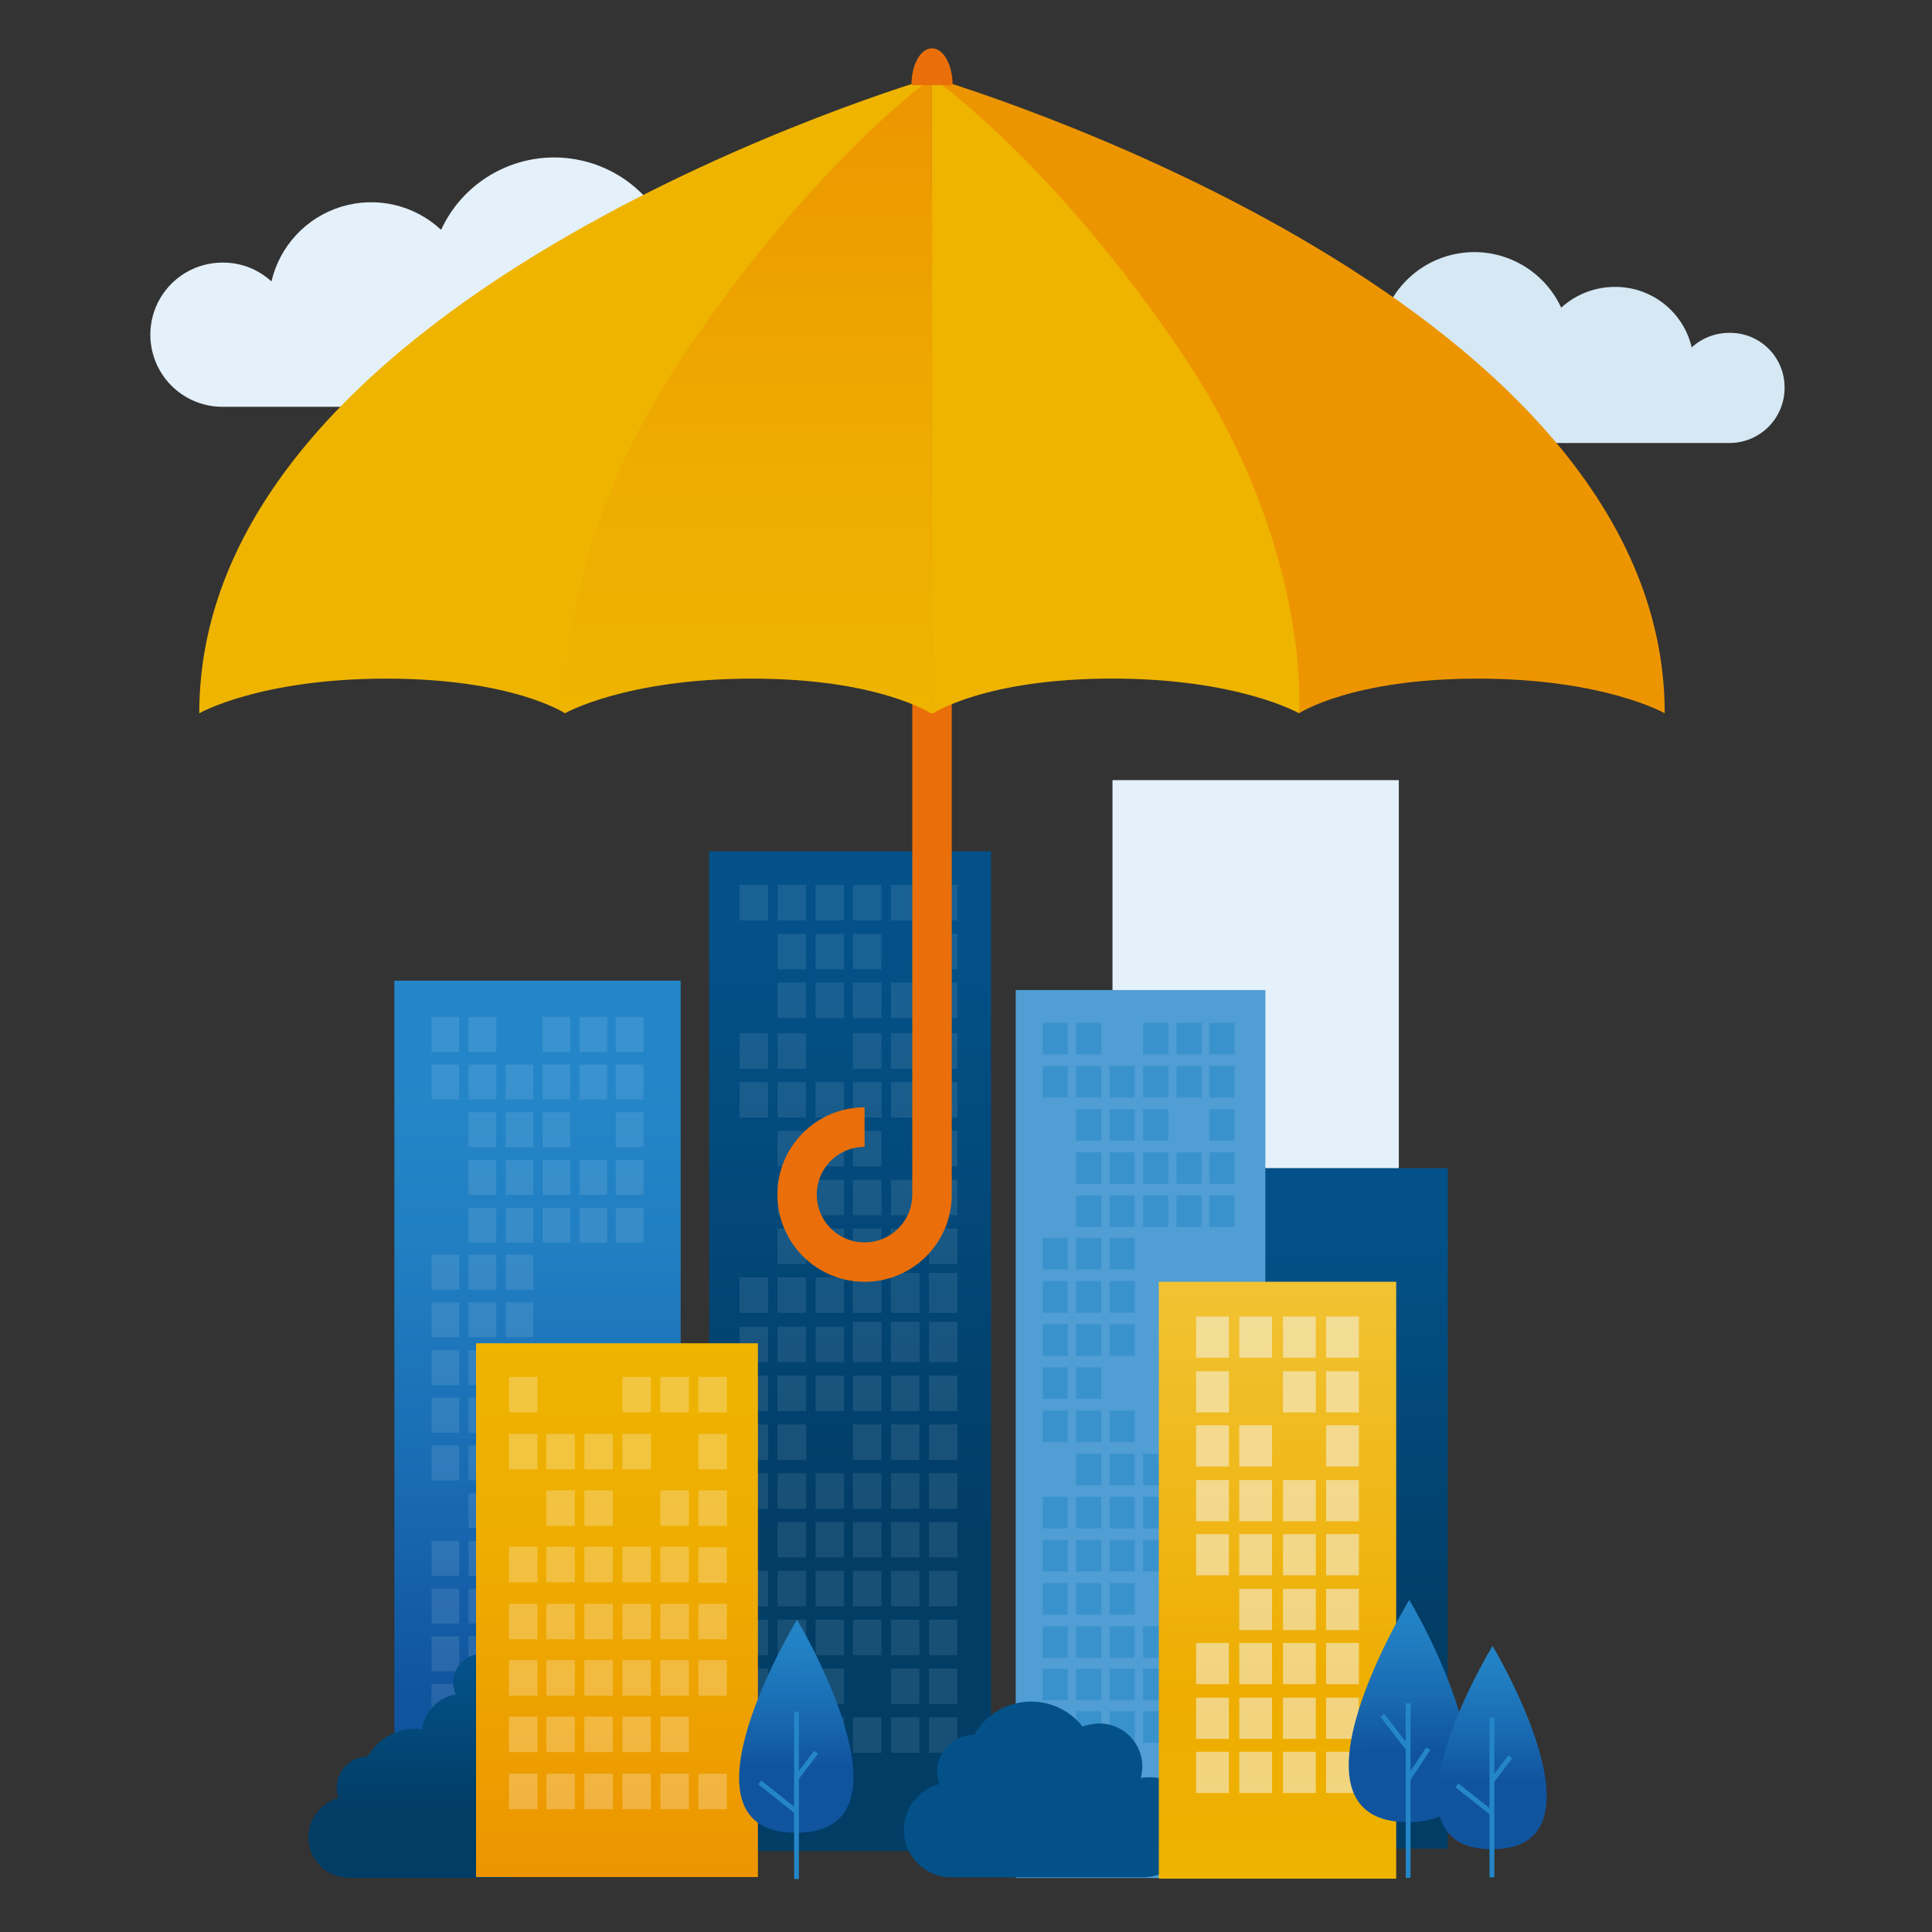 <?xml version="1.0" encoding="UTF-8"?>
<svg width="400px" height="400px" viewBox="0 0 400 400" version="1.1" xmlns="http://www.w3.org/2000/svg" xmlns:xlink="http://www.w3.org/1999/xlink">
    <rect x="0" y="0" width="400" height="400" fill="#333333" stroke="none"/>
    <!-- Generator: Sketch 53.2 (72643) - https://sketchapp.com -->
    <title>protect</title>
    <desc>Created with Sketch.</desc>
    <defs>
        <linearGradient x1="49.991%" y1="100%" x2="49.991%" y2="0%" id="linearGradient-1">
            <stop stop-color="#10549E" offset="17%"></stop>
            <stop stop-color="#196BB2" offset="42%"></stop>
            <stop stop-color="#217FC2" offset="70%"></stop>
            <stop stop-color="#2486C8" offset="89%"></stop>
        </linearGradient>
        <linearGradient x1="49.963%" y1="99.82%" x2="49.963%" y2="-0.137%" id="linearGradient-2">
            <stop stop-color="#023D66" offset="32%"></stop>
            <stop stop-color="#035188" offset="91%"></stop>
        </linearGradient>
        <linearGradient x1="49.991%" y1="100.005%" x2="49.991%" y2="0%" id="linearGradient-3">
            <stop stop-color="#023D66" offset="32%"></stop>
            <stop stop-color="#035188" offset="91%"></stop>
        </linearGradient>
        <linearGradient x1="50.009%" y1="100%" x2="50.009%" y2="0%" id="linearGradient-4">
            <stop stop-color="#ED9500" offset="0%"></stop>
            <stop stop-color="#ED9900" offset="10%"></stop>
            <stop stop-color="#EEAD00" offset="63%"></stop>
            <stop stop-color="#EEB400" offset="100%"></stop>
        </linearGradient>
        <linearGradient x1="49.991%" y1="100%" x2="49.991%" y2="0%" id="linearGradient-5">
            <stop stop-color="#023D66" offset="32%"></stop>
            <stop stop-color="#035188" offset="91%"></stop>
        </linearGradient>
        <linearGradient x1="49.978%" y1="-3763.788%" x2="49.978%" y2="-3663.33%" id="linearGradient-6">
            <stop stop-color="#023D66" offset="32%"></stop>
            <stop stop-color="#035188" offset="91%"></stop>
        </linearGradient>
        <linearGradient x1="50.021%" y1="99.992%" x2="50.021%" y2="0%" id="linearGradient-7">
            <stop stop-color="#EEB400" offset="0%"></stop>
            <stop stop-color="#EEB100" offset="7%"></stop>
            <stop stop-color="#EEAD00" offset="31%"></stop>
            <stop stop-color="#F1C333" offset="100%"></stop>
        </linearGradient>
        <linearGradient x1="61.738%" y1="85.053%" x2="61.513%" y2="-14.833%" id="linearGradient-8">
            <stop stop-color="#10549E" offset="17%"></stop>
            <stop stop-color="#196BB2" offset="42%"></stop>
            <stop stop-color="#217FC2" offset="70%"></stop>
            <stop stop-color="#2486C8" offset="89%"></stop>
        </linearGradient>
        <linearGradient x1="62.998%" y1="83.461%" x2="62.766%" y2="-16.539%" id="linearGradient-9">
            <stop stop-color="#10549E" offset="17%"></stop>
            <stop stop-color="#196BB2" offset="42%"></stop>
            <stop stop-color="#217FC2" offset="70%"></stop>
            <stop stop-color="#2486C8" offset="89%"></stop>
        </linearGradient>
        <linearGradient x1="61.651%" y1="85.589%" x2="61.43%" y2="-14.411%" id="linearGradient-10">
            <stop stop-color="#10549E" offset="17%"></stop>
            <stop stop-color="#196BB2" offset="42%"></stop>
            <stop stop-color="#217FC2" offset="70%"></stop>
            <stop stop-color="#2486C8" offset="89%"></stop>
        </linearGradient>
        <linearGradient x1="50.011%" y1="100%" x2="50.011%" y2="0.008%" id="linearGradient-11">
            <stop stop-color="#EEB400" offset="0%"></stop>
            <stop stop-color="#EEAD00" offset="37%"></stop>
            <stop stop-color="#ED9900" offset="90%"></stop>
            <stop stop-color="#ED9500" offset="100%"></stop>
        </linearGradient>
        <linearGradient x1="50%" y1="-602.015%" x2="50%" y2="-502.023%" id="linearGradient-12">
            <stop stop-color="#EEB400" offset="0%"></stop>
            <stop stop-color="#EEAD00" offset="37%"></stop>
            <stop stop-color="#ED9900" offset="90%"></stop>
            <stop stop-color="#ED9500" offset="100%"></stop>
        </linearGradient>
    </defs>
    <g id="protect" stroke="none" stroke-width="1" fill="none" fill-rule="evenodd">
        <g id="ProtectV2" transform="translate(31, 10)">
            <path d="M15.125,44.368 C18.856,44.345 22.458,45.74 25.201,48.273 C26.921,40.896 32.44,34.996 39.681,32.792 C46.922,30.588 54.788,32.414 60.321,37.582 C65.218,26.986 76.612,20.997 88.108,22.977 C99.605,24.957 108.343,34.413 109.419,46.038 C114.909,43.155 121.608,43.966 126.253,48.076 C130.898,52.186 132.523,58.741 130.337,64.547 C128.151,70.354 122.607,74.205 116.407,74.225 L14.958,74.225 C9.629,74.195 4.72,71.322 2.082,66.689 C-0.557,62.055 -0.525,56.364 2.165,51.76 C4.856,47.156 9.796,44.338 15.125,44.368 Z" id="Path" fill="#E5F1FA" fill-rule="nonzero"></path>
            <rect id="Rectangle" fill="url(#linearGradient-1)" fill-rule="nonzero" x="50.652" y="193.038" width="59.278" height="178.777"></rect>
            <g id="Group" opacity="0.2" transform="translate(57.369, 200.44)" fill="#FFFFFF" fill-rule="nonzero">
                <rect id="Rectangle" opacity="0.5" x="0.97" y="0.104" width="5.747" height="7.224"></rect>
                <rect id="Rectangle" opacity="0.5" x="8.626" y="0.104" width="5.747" height="7.224"></rect>
                <rect id="Rectangle" opacity="0.5" x="23.949" y="0.104" width="5.747" height="7.224"></rect>
                <rect id="Rectangle" opacity="0.5" x="31.605" y="0.104" width="5.747" height="7.224"></rect>
                <rect id="Rectangle" opacity="0.5" x="39.115" y="0.104" width="5.747" height="7.224"></rect>
                <rect id="Rectangle" opacity="0.5" x="0.97" y="9.98" width="5.747" height="7.224"></rect>
                <rect id="Rectangle" opacity="0.5" x="8.626" y="9.98" width="5.747" height="7.224"></rect>
                <rect id="Rectangle" opacity="0.5" x="16.293" y="9.98" width="5.747" height="7.224"></rect>
                <rect id="Rectangle" opacity="0.5" x="23.949" y="9.98" width="5.747" height="7.224"></rect>
                <rect id="Rectangle" opacity="0.5" x="31.605" y="9.98" width="5.747" height="7.224"></rect>
                <rect id="Rectangle" opacity="0.5" x="39.115" y="9.98" width="5.747" height="7.224"></rect>
                <rect id="Rectangle" opacity="0.5" x="8.626" y="19.856" width="5.747" height="7.224"></rect>
                <rect id="Rectangle" opacity="0.5" x="16.293" y="19.856" width="5.747" height="7.224"></rect>
                <rect id="Rectangle" opacity="0.5" x="23.949" y="19.856" width="5.747" height="7.224"></rect>
                <rect id="Rectangle" opacity="0.5" x="39.115" y="19.856" width="5.747" height="7.224"></rect>
                <rect id="Rectangle" opacity="0.5" x="8.626" y="29.732" width="5.747" height="7.224"></rect>
                <rect id="Rectangle" opacity="0.5" x="16.293" y="29.732" width="5.747" height="7.224"></rect>
                <rect id="Rectangle" opacity="0.5" x="23.949" y="29.732" width="5.747" height="7.224"></rect>
                <rect id="Rectangle" opacity="0.5" x="31.605" y="29.732" width="5.747" height="7.224"></rect>
                <rect id="Rectangle" opacity="0.5" x="39.115" y="29.732" width="5.747" height="7.224"></rect>
                <rect id="Rectangle" opacity="0.5" x="8.626" y="39.608" width="5.747" height="7.224"></rect>
                <rect id="Rectangle" opacity="0.5" x="16.293" y="39.608" width="5.747" height="7.224"></rect>
                <rect id="Rectangle" opacity="0.5" x="23.949" y="39.608" width="5.747" height="7.224"></rect>
                <rect id="Rectangle" opacity="0.5" x="31.605" y="39.608" width="5.747" height="7.224"></rect>
                <rect id="Rectangle" opacity="0.5" x="39.115" y="39.608" width="5.747" height="7.224"></rect>
                <rect id="Rectangle" opacity="0.5" x="0.97" y="49.337" width="5.747" height="7.224"></rect>
                <rect id="Rectangle" opacity="0.5" x="8.626" y="49.337" width="5.747" height="7.224"></rect>
                <rect id="Rectangle" opacity="0.5" x="16.293" y="49.337" width="5.747" height="7.224"></rect>
                <rect id="Rectangle" opacity="0.5" x="0.97" y="59.213" width="5.747" height="7.224"></rect>
                <rect id="Rectangle" opacity="0.5" x="8.626" y="59.213" width="5.747" height="7.224"></rect>
                <rect id="Rectangle" opacity="0.5" x="16.293" y="59.213" width="5.747" height="7.224"></rect>
                <rect id="Rectangle" opacity="0.5" x="0.97" y="69.089" width="5.747" height="7.224"></rect>
                <rect id="Rectangle" opacity="0.5" x="8.626" y="69.089" width="5.747" height="7.224"></rect>
                <rect id="Rectangle" opacity="0.5" x="16.293" y="69.089" width="5.747" height="7.224"></rect>
                <rect id="Rectangle" opacity="0.5" x="0.97" y="78.965" width="5.747" height="7.224"></rect>
                <rect id="Rectangle" opacity="0.5" x="8.626" y="78.965" width="5.747" height="7.224"></rect>
                <rect id="Rectangle" opacity="0.5" x="0.97" y="88.841" width="5.747" height="7.224"></rect>
                <rect id="Rectangle" opacity="0.5" x="8.626" y="88.841" width="5.747" height="7.224"></rect>
                <rect id="Rectangle" opacity="0.5" x="16.293" y="88.841" width="5.747" height="7.224"></rect>
                <rect id="Rectangle" opacity="0.5" x="8.626" y="98.716" width="5.747" height="7.224"></rect>
                <rect id="Rectangle" opacity="0.5" x="16.293" y="98.716" width="5.747" height="7.224"></rect>
                <rect id="Rectangle" opacity="0.5" x="23.949" y="98.716" width="5.747" height="7.224"></rect>
                <rect id="Rectangle" opacity="0.5" x="31.605" y="98.716" width="5.747" height="7.224"></rect>
                <rect id="Rectangle" opacity="0.5" x="39.115" y="98.716" width="5.747" height="7.224"></rect>
                <rect id="Rectangle" opacity="0.5" x="0.97" y="108.592" width="5.747" height="7.224"></rect>
                <rect id="Rectangle" opacity="0.5" x="8.626" y="108.592" width="5.747" height="7.224"></rect>
                <rect id="Rectangle" opacity="0.5" x="16.293" y="108.592" width="5.747" height="7.224"></rect>
                <rect id="Rectangle" opacity="0.5" x="23.949" y="108.592" width="5.747" height="7.224"></rect>
                <rect id="Rectangle" opacity="0.5" x="31.605" y="108.592" width="5.747" height="7.224"></rect>
                <rect id="Rectangle" opacity="0.5" x="39.115" y="108.592" width="5.747" height="7.224"></rect>
                <rect id="Rectangle" opacity="0.5" x="0.97" y="118.468" width="5.747" height="7.224"></rect>
                <rect id="Rectangle" opacity="0.5" x="8.626" y="118.468" width="5.747" height="7.224"></rect>
                <rect id="Rectangle" opacity="0.5" x="16.293" y="118.468" width="5.747" height="7.224"></rect>
                <rect id="Rectangle" opacity="0.5" x="23.949" y="118.468" width="5.747" height="7.224"></rect>
                <rect id="Rectangle" opacity="0.5" x="31.605" y="118.468" width="5.747" height="7.224"></rect>
                <rect id="Rectangle" opacity="0.5" x="39.115" y="118.468" width="5.747" height="7.224"></rect>
                <rect id="Rectangle" opacity="0.5" x="0.97" y="128.344" width="5.747" height="7.224"></rect>
                <rect id="Rectangle" opacity="0.5" x="8.626" y="128.344" width="5.747" height="7.224"></rect>
                <rect id="Rectangle" opacity="0.5" x="16.293" y="128.344" width="5.747" height="7.224"></rect>
                <rect id="Rectangle" opacity="0.5" x="31.605" y="128.344" width="5.747" height="7.224"></rect>
                <rect id="Rectangle" opacity="0.5" x="39.115" y="128.344" width="5.747" height="7.224"></rect>
                <rect id="Rectangle" opacity="0.5" x="0.97" y="138.22" width="5.747" height="7.224"></rect>
                <rect id="Rectangle" opacity="0.5" x="8.626" y="138.22" width="5.747" height="7.224"></rect>
                <rect id="Rectangle" opacity="0.5" x="16.293" y="138.22" width="5.747" height="7.224"></rect>
                <rect id="Rectangle" opacity="0.5" x="23.949" y="138.22" width="5.747" height="7.224"></rect>
                <rect id="Rectangle" opacity="0.5" x="31.605" y="138.22" width="5.747" height="7.224"></rect>
                <rect id="Rectangle" opacity="0.5" x="39.115" y="138.22" width="5.747" height="7.224"></rect>
                <rect id="Rectangle" opacity="0.5" x="0.97" y="147.939" width="5.747" height="7.224"></rect>
                <rect id="Rectangle" opacity="0.5" x="8.626" y="147.939" width="5.747" height="7.224"></rect>
                <rect id="Rectangle" opacity="0.5" x="16.293" y="147.939" width="5.747" height="7.224"></rect>
                <rect id="Rectangle" opacity="0.5" x="23.949" y="147.939" width="5.747" height="7.224"></rect>
                <rect id="Rectangle" opacity="0.5" x="31.605" y="147.939" width="5.747" height="7.224"></rect>
                <rect id="Rectangle" opacity="0.5" x="39.115" y="147.939" width="5.747" height="7.224"></rect>
                <rect id="Rectangle" opacity="0.5" x="0.97" y="157.669" width="5.747" height="7.224"></rect>
                <rect id="Rectangle" opacity="0.5" x="8.626" y="157.669" width="5.747" height="7.224"></rect>
                <rect id="Rectangle" opacity="0.5" x="16.293" y="157.669" width="5.747" height="7.224"></rect>
                <rect id="Rectangle" opacity="0.5" x="23.949" y="157.669" width="5.747" height="7.224"></rect>
                <rect id="Rectangle" opacity="0.5" x="31.605" y="157.669" width="5.747" height="7.224"></rect>
                <rect id="Rectangle" opacity="0.5" x="39.115" y="157.669" width="5.747" height="7.224"></rect>
                <rect id="Rectangle" opacity="0.5" x="0.97" y="167.545" width="5.747" height="7.224"></rect>
                <rect id="Rectangle" opacity="0.5" x="8.626" y="167.545" width="5.747" height="7.224"></rect>
                <rect id="Rectangle" opacity="0.5" x="16.293" y="167.545" width="5.747" height="7.224"></rect>
                <rect id="Rectangle" opacity="0.5" x="31.605" y="167.545" width="5.747" height="7.224"></rect>
                <rect id="Rectangle" opacity="0.5" x="39.115" y="167.545" width="5.747" height="7.224"></rect>
            </g>
            <path d="M70.053,355.519 C71.763,354.096 72.834,352.05 73.03,349.833 C73.226,347.616 72.53,345.413 71.096,343.712 C73.78,342.525 75.18,339.539 74.376,336.715 C73.572,333.89 70.812,332.09 67.905,332.495 C64.999,332.901 62.836,335.388 62.835,338.325 C62.869,339.18 63.045,340.023 63.356,340.82 C59.694,341.415 56.863,344.358 56.41,348.045 C55.878,348.045 55.492,347.909 54.96,347.909 C50.889,347.938 47.143,350.138 45.134,353.682 L45.134,353.682 C43.422,353.687 41.783,354.374 40.578,355.59 C39.373,356.806 38.7,358.452 38.709,360.165 C38.704,360.88 38.838,361.589 39.105,362.253 C35.44,363.263 32.887,366.581 32.846,370.385 C32.863,374.967 36.53,378.698 41.108,378.789 L74.382,378.789 C77.793,378.758 73.86,362.869 70.053,355.519 Z" id="Path" fill="url(#linearGradient-2)" fill-rule="nonzero"></path>
            <rect id="Rectangle" fill="url(#linearGradient-3)" fill-rule="nonzero" x="115.823" y="166.26" width="58.36" height="206.975"></rect>
            <g id="Group" opacity="0.1" transform="translate(122.04, 172.253)" fill="#E5F1FA" fill-rule="nonzero">
                <rect id="Rectangle" x="0.073" y="31.674" width="5.904" height="7.349"></rect>
                <rect id="Rectangle" x="7.948" y="31.674" width="5.904" height="7.349"></rect>
                <rect id="Rectangle" x="23.553" y="31.674" width="5.904" height="7.349"></rect>
                <rect id="Rectangle" x="31.417" y="31.674" width="5.904" height="7.349"></rect>
                <rect id="Rectangle" x="39.282" y="31.674" width="5.904" height="7.349"></rect>
                <rect id="Rectangle" x="0.073" y="41.779" width="5.904" height="7.349"></rect>
                <rect id="Rectangle" x="7.948" y="41.779" width="5.904" height="7.349"></rect>
                <rect id="Rectangle" x="15.813" y="41.779" width="5.904" height="7.349"></rect>
                <rect id="Rectangle" x="23.553" y="41.779" width="5.904" height="7.349"></rect>
                <rect id="Rectangle" x="31.417" y="41.779" width="5.904" height="7.349"></rect>
                <rect id="Rectangle" x="39.282" y="41.779" width="5.904" height="7.349"></rect>
                <rect id="Rectangle" x="7.948" y="51.885" width="5.904" height="7.349"></rect>
                <rect id="Rectangle" x="15.813" y="51.885" width="5.904" height="7.349"></rect>
                <rect id="Rectangle" x="23.553" y="51.885" width="5.904" height="7.349"></rect>
                <rect id="Rectangle" x="39.282" y="51.885" width="5.904" height="7.349"></rect>
                <rect id="Rectangle" x="7.948" y="62.001" width="5.904" height="7.349"></rect>
                <rect id="Rectangle" x="15.813" y="62.001" width="5.904" height="7.349"></rect>
                <rect id="Rectangle" x="23.553" y="62.001" width="5.904" height="7.349"></rect>
                <rect id="Rectangle" x="31.417" y="62.001" width="5.904" height="7.349"></rect>
                <rect id="Rectangle" x="39.282" y="62.001" width="5.904" height="7.349"></rect>
                <rect id="Rectangle" x="0.073" y="0.96" width="5.904" height="7.349"></rect>
                <rect id="Rectangle" x="7.948" y="0.96" width="5.904" height="7.349"></rect>
                <rect id="Rectangle" x="15.813" y="0.96" width="5.904" height="7.349"></rect>
                <rect id="Rectangle" x="23.553" y="0.96" width="5.904" height="7.349"></rect>
                <rect id="Rectangle" x="31.417" y="0.96" width="5.904" height="7.349"></rect>
                <rect id="Rectangle" x="39.282" y="0.96" width="5.904" height="7.349"></rect>
                <rect id="Rectangle" x="7.948" y="11.076" width="5.904" height="7.349"></rect>
                <rect id="Rectangle" x="15.813" y="11.076" width="5.904" height="7.349"></rect>
                <rect id="Rectangle" x="23.553" y="11.076" width="5.904" height="7.349"></rect>
                <rect id="Rectangle" x="39.282" y="11.076" width="5.904" height="7.349"></rect>
                <rect id="Rectangle" x="7.948" y="21.182" width="5.904" height="7.349"></rect>
                <rect id="Rectangle" x="15.813" y="21.182" width="5.904" height="7.349"></rect>
                <rect id="Rectangle" x="23.553" y="21.182" width="5.904" height="7.349"></rect>
                <rect id="Rectangle" x="31.417" y="21.182" width="5.904" height="7.349"></rect>
                <rect id="Rectangle" x="39.282" y="21.182" width="5.904" height="7.349"></rect>
                <rect id="Rectangle" x="7.948" y="72.106" width="5.904" height="7.349"></rect>
                <rect id="Rectangle" x="15.813" y="72.106" width="5.904" height="7.349"></rect>
                <rect id="Rectangle" x="23.553" y="72.106" width="5.904" height="7.349"></rect>
                <rect id="Rectangle" x="31.417" y="72.106" width="5.904" height="7.349"></rect>
                <rect id="Rectangle" x="39.282" y="72.106" width="5.904" height="7.349"></rect>
                <rect id="Rectangle" x="23.553" y="81.293" width="5.904" height="7.349"></rect>
                <rect id="Rectangle" x="31.417" y="81.293" width="5.904" height="7.349"></rect>
                <rect id="Rectangle" x="39.282" y="81.293" width="5.904" height="7.349"></rect>
                <rect id="Rectangle" x="23.553" y="91.398" width="5.904" height="7.349"></rect>
                <rect id="Rectangle" x="31.417" y="91.398" width="5.904" height="7.349"></rect>
                <rect id="Rectangle" x="39.282" y="91.398" width="5.904" height="7.349"></rect>
                <rect id="Rectangle" x="23.553" y="82.212" width="5.904" height="7.349"></rect>
                <rect id="Rectangle" x="31.417" y="82.212" width="5.904" height="7.349"></rect>
                <rect id="Rectangle" x="39.282" y="82.212" width="5.904" height="7.349"></rect>
                <rect id="Rectangle" x="23.553" y="92.442" width="5.904" height="7.349"></rect>
                <rect id="Rectangle" x="31.417" y="92.442" width="5.904" height="7.349"></rect>
                <rect id="Rectangle" x="39.282" y="92.442" width="5.904" height="7.349"></rect>
                <rect id="Rectangle" x="23.553" y="102.548" width="5.904" height="7.349"></rect>
                <rect id="Rectangle" x="31.417" y="102.548" width="5.904" height="7.349"></rect>
                <rect id="Rectangle" x="39.282" y="102.548" width="5.904" height="7.349"></rect>
                <rect id="Rectangle" x="23.553" y="112.653" width="5.904" height="7.349"></rect>
                <rect id="Rectangle" x="31.417" y="112.653" width="5.904" height="7.349"></rect>
                <rect id="Rectangle" x="39.282" y="112.653" width="5.904" height="7.349"></rect>
                <rect id="Rectangle" x="23.553" y="122.769" width="5.904" height="7.349"></rect>
                <rect id="Rectangle" x="31.417" y="122.769" width="5.904" height="7.349"></rect>
                <rect id="Rectangle" x="39.282" y="122.769" width="5.904" height="7.349"></rect>
                <rect id="Rectangle" x="0.073" y="82.212" width="5.904" height="7.349"></rect>
                <rect id="Rectangle" x="7.948" y="82.212" width="5.904" height="7.349"></rect>
                <rect id="Rectangle" x="15.813" y="82.212" width="5.904" height="7.349"></rect>
                <rect id="Rectangle" x="0.073" y="92.442" width="5.904" height="7.349"></rect>
                <rect id="Rectangle" x="7.948" y="92.442" width="5.904" height="7.349"></rect>
                <rect id="Rectangle" x="15.813" y="92.442" width="5.904" height="7.349"></rect>
                <rect id="Rectangle" x="0.073" y="102.548" width="5.904" height="7.349"></rect>
                <rect id="Rectangle" x="7.948" y="102.548" width="5.904" height="7.349"></rect>
                <rect id="Rectangle" x="15.813" y="102.548" width="5.904" height="7.349"></rect>
                <rect id="Rectangle" x="0.073" y="112.653" width="5.904" height="7.349"></rect>
                <rect id="Rectangle" x="7.948" y="112.653" width="5.904" height="7.349"></rect>
                <rect id="Rectangle" x="0.073" y="122.769" width="5.904" height="7.349"></rect>
                <rect id="Rectangle" x="7.948" y="122.769" width="5.904" height="7.349"></rect>
                <rect id="Rectangle" x="15.813" y="122.769" width="5.904" height="7.349"></rect>
                <rect id="Rectangle" x="7.948" y="132.875" width="5.904" height="7.349"></rect>
                <rect id="Rectangle" x="15.813" y="132.875" width="5.904" height="7.349"></rect>
                <rect id="Rectangle" x="23.553" y="132.875" width="5.904" height="7.349"></rect>
                <rect id="Rectangle" x="31.417" y="132.875" width="5.904" height="7.349"></rect>
                <rect id="Rectangle" x="39.282" y="132.875" width="5.904" height="7.349"></rect>
                <rect id="Rectangle" x="0.073" y="142.98" width="5.904" height="7.349"></rect>
                <rect id="Rectangle" x="7.948" y="142.98" width="5.904" height="7.349"></rect>
                <rect id="Rectangle" x="15.813" y="142.98" width="5.904" height="7.349"></rect>
                <rect id="Rectangle" x="23.553" y="142.98" width="5.904" height="7.349"></rect>
                <rect id="Rectangle" x="31.417" y="142.98" width="5.904" height="7.349"></rect>
                <rect id="Rectangle" x="39.282" y="142.98" width="5.904" height="7.349"></rect>
                <rect id="Rectangle" x="0.073" y="153.086" width="5.904" height="7.349"></rect>
                <rect id="Rectangle" x="7.948" y="153.086" width="5.904" height="7.349"></rect>
                <rect id="Rectangle" x="15.813" y="153.086" width="5.904" height="7.349"></rect>
                <rect id="Rectangle" x="23.553" y="153.086" width="5.904" height="7.349"></rect>
                <rect id="Rectangle" x="31.417" y="153.086" width="5.904" height="7.349"></rect>
                <rect id="Rectangle" x="39.282" y="153.086" width="5.904" height="7.349"></rect>
                <rect id="Rectangle" x="0.073" y="163.191" width="5.904" height="7.349"></rect>
                <rect id="Rectangle" x="7.948" y="163.191" width="5.904" height="7.349"></rect>
                <rect id="Rectangle" x="15.813" y="163.191" width="5.904" height="7.349"></rect>
                <rect id="Rectangle" x="31.417" y="163.191" width="5.904" height="7.349"></rect>
                <rect id="Rectangle" x="39.282" y="163.191" width="5.904" height="7.349"></rect>
                <rect id="Rectangle" x="0.073" y="173.297" width="5.904" height="7.349"></rect>
                <rect id="Rectangle" x="7.948" y="173.297" width="5.904" height="7.349"></rect>
                <rect id="Rectangle" x="15.813" y="173.297" width="5.904" height="7.349"></rect>
                <rect id="Rectangle" x="23.553" y="173.297" width="5.904" height="7.349"></rect>
                <rect id="Rectangle" x="31.417" y="173.297" width="5.904" height="7.349"></rect>
                <rect id="Rectangle" x="39.282" y="173.297" width="5.904" height="7.349"></rect>
            </g>
            <rect id="Rectangle" fill="url(#linearGradient-4)" fill-rule="nonzero" x="67.56" y="268.109" width="58.36" height="110.513"></rect>
            <g id="Group" opacity="0.25" transform="translate(74.058, 274.56)" fill="#FFFFFF" fill-rule="nonzero">
                <rect id="Rectangle" x="39.533" y="35.808" width="5.904" height="7.349"></rect>
                <rect id="Rectangle" x="0.323" y="0.512" width="5.904" height="7.349"></rect>
                <rect id="Rectangle" x="23.803" y="0.512" width="5.904" height="7.349"></rect>
                <rect id="Rectangle" x="31.668" y="0.512" width="5.904" height="7.349"></rect>
                <rect id="Rectangle" x="39.533" y="0.512" width="5.904" height="7.349"></rect>
                <rect id="Rectangle" x="0.323" y="12.319" width="5.904" height="7.349"></rect>
                <rect id="Rectangle" x="8.063" y="12.319" width="5.904" height="7.349"></rect>
                <rect id="Rectangle" x="15.928" y="12.319" width="5.904" height="7.349"></rect>
                <rect id="Rectangle" x="23.803" y="12.319" width="5.904" height="7.349"></rect>
                <rect id="Rectangle" x="39.533" y="12.319" width="5.904" height="7.349"></rect>
                <rect id="Rectangle" x="8.063" y="24.001" width="5.904" height="7.349"></rect>
                <rect id="Rectangle" x="15.928" y="24.001" width="5.904" height="7.349"></rect>
                <rect id="Rectangle" x="31.668" y="24.001" width="5.904" height="7.349"></rect>
                <rect id="Rectangle" x="39.533" y="24.001" width="5.904" height="7.349"></rect>
                <rect id="Rectangle" x="0.323" y="35.682" width="5.904" height="7.349"></rect>
                <rect id="Rectangle" x="8.063" y="35.682" width="5.904" height="7.349"></rect>
                <rect id="Rectangle" x="15.928" y="35.682" width="5.904" height="7.349"></rect>
                <rect id="Rectangle" x="23.803" y="35.682" width="5.904" height="7.349"></rect>
                <rect id="Rectangle" x="31.668" y="35.682" width="5.904" height="7.349"></rect>
                <rect id="Rectangle" x="0.323" y="47.49" width="5.904" height="7.349"></rect>
                <rect id="Rectangle" x="8.063" y="47.49" width="5.904" height="7.349"></rect>
                <rect id="Rectangle" x="15.928" y="47.49" width="5.904" height="7.349"></rect>
                <rect id="Rectangle" x="23.803" y="47.49" width="5.904" height="7.349"></rect>
                <rect id="Rectangle" x="31.668" y="47.49" width="5.904" height="7.349"></rect>
                <rect id="Rectangle" x="39.533" y="47.49" width="5.904" height="7.349"></rect>
                <rect id="Rectangle" x="0.323" y="59.171" width="5.904" height="7.349"></rect>
                <rect id="Rectangle" x="8.063" y="59.171" width="5.904" height="7.349"></rect>
                <rect id="Rectangle" x="15.928" y="59.171" width="5.904" height="7.349"></rect>
                <rect id="Rectangle" x="23.803" y="59.171" width="5.904" height="7.349"></rect>
                <rect id="Rectangle" x="31.668" y="59.171" width="5.904" height="7.349"></rect>
                <rect id="Rectangle" x="39.533" y="59.171" width="5.904" height="7.349"></rect>
                <rect id="Rectangle" x="0.323" y="70.853" width="5.904" height="7.349"></rect>
                <rect id="Rectangle" x="8.063" y="70.853" width="5.904" height="7.349"></rect>
                <rect id="Rectangle" x="15.928" y="70.853" width="5.904" height="7.349"></rect>
                <rect id="Rectangle" x="23.803" y="70.853" width="5.904" height="7.349"></rect>
                <rect id="Rectangle" x="31.668" y="70.853" width="5.904" height="7.349"></rect>
                <rect id="Rectangle" x="0.323" y="82.671" width="5.904" height="7.349"></rect>
                <rect id="Rectangle" x="8.063" y="82.671" width="5.904" height="7.349"></rect>
                <rect id="Rectangle" x="15.928" y="82.671" width="5.904" height="7.349"></rect>
                <rect id="Rectangle" x="23.803" y="82.671" width="5.904" height="7.349"></rect>
                <rect id="Rectangle" x="31.668" y="82.671" width="5.904" height="7.349"></rect>
                <rect id="Rectangle" x="39.533" y="82.671" width="5.904" height="7.349"></rect>
            </g>
            <rect id="Rectangle" fill="#E5F1FA" fill-rule="nonzero" x="199.332" y="151.52" width="59.278" height="208.906"></rect>
            <rect id="Rectangle" fill="url(#linearGradient-5)" fill-rule="nonzero" x="212.256" y="231.842" width="56.483" height="140.913"></rect>
            <rect id="Rectangle" fill="#509ED3" fill-rule="nonzero" x="179.294" y="194.98" width="51.684" height="183.841"></rect>
            <rect id="Rectangle" fill="#2486C8" fill-rule="nonzero" opacity="0.5" x="184.885" y="201.776" width="5.195" height="6.535"></rect>
            <rect id="Rectangle" fill="#2486C8" fill-rule="nonzero" opacity="0.5" x="191.811" y="201.776" width="5.195" height="6.535"></rect>
            <rect id="Rectangle" fill="#2486C8" fill-rule="nonzero" opacity="0.5" x="205.663" y="201.776" width="5.195" height="6.535"></rect>
            <rect id="Rectangle" fill="#2486C8" fill-rule="nonzero" opacity="0.5" x="212.59" y="201.776" width="5.195" height="6.535"></rect>
            <rect id="Rectangle" fill="#2486C8" fill-rule="nonzero" opacity="0.5" x="219.39" y="201.776" width="5.195" height="6.535"></rect>
            <rect id="Rectangle" fill="#2486C8" fill-rule="nonzero" opacity="0.5" x="184.885" y="210.702" width="5.195" height="6.535"></rect>
            <rect id="Rectangle" fill="#2486C8" fill-rule="nonzero" opacity="0.5" x="191.811" y="210.702" width="5.195" height="6.535"></rect>
            <rect id="Rectangle" fill="#2486C8" fill-rule="nonzero" opacity="0.5" x="198.737" y="210.702" width="5.195" height="6.535"></rect>
            <rect id="Rectangle" fill="#2486C8" fill-rule="nonzero" opacity="0.5" x="205.663" y="210.702" width="5.195" height="6.535"></rect>
            <rect id="Rectangle" fill="#2486C8" fill-rule="nonzero" opacity="0.5" x="212.59" y="210.702" width="5.195" height="6.535"></rect>
            <rect id="Rectangle" fill="#2486C8" fill-rule="nonzero" opacity="0.5" x="219.39" y="210.702" width="5.195" height="6.535"></rect>
            <rect id="Rectangle" fill="#2486C8" fill-rule="nonzero" opacity="0.5" x="191.811" y="219.638" width="5.195" height="6.535"></rect>
            <rect id="Rectangle" fill="#2486C8" fill-rule="nonzero" opacity="0.5" x="198.737" y="219.638" width="5.195" height="6.535"></rect>
            <rect id="Rectangle" fill="#2486C8" fill-rule="nonzero" opacity="0.5" x="205.663" y="219.638" width="5.195" height="6.535"></rect>
            <rect id="Rectangle" fill="#2486C8" fill-rule="nonzero" opacity="0.5" x="219.39" y="219.638" width="5.195" height="6.535"></rect>
            <rect id="Rectangle" fill="#2486C8" fill-rule="nonzero" opacity="0.5" x="191.811" y="228.574" width="5.195" height="6.535"></rect>
            <rect id="Rectangle" fill="#2486C8" fill-rule="nonzero" opacity="0.5" x="198.737" y="228.574" width="5.195" height="6.535"></rect>
            <rect id="Rectangle" fill="#2486C8" fill-rule="nonzero" opacity="0.5" x="205.663" y="228.574" width="5.195" height="6.535"></rect>
            <rect id="Rectangle" fill="#2486C8" fill-rule="nonzero" opacity="0.5" x="212.59" y="228.574" width="5.195" height="6.535"></rect>
            <rect id="Rectangle" fill="#2486C8" fill-rule="nonzero" opacity="0.5" x="219.39" y="228.574" width="5.195" height="6.535"></rect>
            <rect id="Rectangle" fill="#2486C8" fill-rule="nonzero" opacity="0.5" x="191.811" y="237.5" width="5.195" height="6.535"></rect>
            <rect id="Rectangle" fill="#2486C8" fill-rule="nonzero" opacity="0.5" x="198.737" y="237.5" width="5.195" height="6.535"></rect>
            <rect id="Rectangle" fill="#2486C8" fill-rule="nonzero" opacity="0.5" x="205.663" y="237.5" width="5.195" height="6.535"></rect>
            <rect id="Rectangle" fill="#2486C8" fill-rule="nonzero" opacity="0.5" x="212.59" y="237.5" width="5.195" height="6.535"></rect>
            <rect id="Rectangle" fill="#2486C8" fill-rule="nonzero" opacity="0.5" x="219.39" y="237.5" width="5.195" height="6.535"></rect>
            <rect id="Rectangle" fill="#2486C8" fill-rule="nonzero" opacity="0.5" x="184.885" y="246.301" width="5.195" height="6.535"></rect>
            <rect id="Rectangle" fill="#2486C8" fill-rule="nonzero" opacity="0.5" x="191.811" y="246.301" width="5.195" height="6.535"></rect>
            <rect id="Rectangle" fill="#2486C8" fill-rule="nonzero" opacity="0.5" x="198.737" y="246.301" width="5.195" height="6.535"></rect>
            <rect id="Rectangle" fill="#2486C8" fill-rule="nonzero" opacity="0.5" x="184.885" y="255.237" width="5.195" height="6.535"></rect>
            <rect id="Rectangle" fill="#2486C8" fill-rule="nonzero" opacity="0.5" x="191.811" y="255.237" width="5.195" height="6.535"></rect>
            <rect id="Rectangle" fill="#2486C8" fill-rule="nonzero" opacity="0.5" x="198.737" y="255.237" width="5.195" height="6.535"></rect>
            <rect id="Rectangle" fill="#2486C8" fill-rule="nonzero" opacity="0.5" x="184.885" y="264.163" width="5.195" height="6.535"></rect>
            <rect id="Rectangle" fill="#2486C8" fill-rule="nonzero" opacity="0.5" x="191.811" y="264.163" width="5.195" height="6.535"></rect>
            <rect id="Rectangle" fill="#2486C8" fill-rule="nonzero" opacity="0.5" x="198.737" y="264.163" width="5.195" height="6.535"></rect>
            <rect id="Rectangle" fill="#2486C8" fill-rule="nonzero" opacity="0.5" x="184.885" y="273.099" width="5.195" height="6.535"></rect>
            <rect id="Rectangle" fill="#2486C8" fill-rule="nonzero" opacity="0.5" x="191.811" y="273.099" width="5.195" height="6.535"></rect>
            <rect id="Rectangle" fill="#2486C8" fill-rule="nonzero" opacity="0.5" x="184.885" y="282.035" width="5.195" height="6.535"></rect>
            <rect id="Rectangle" fill="#2486C8" fill-rule="nonzero" opacity="0.5" x="191.811" y="282.035" width="5.195" height="6.535"></rect>
            <rect id="Rectangle" fill="#2486C8" fill-rule="nonzero" opacity="0.5" x="198.737" y="282.035" width="5.195" height="6.535"></rect>
            <rect id="Rectangle" fill="#2486C8" fill-rule="nonzero" opacity="0.5" x="191.811" y="290.961" width="5.195" height="6.535"></rect>
            <rect id="Rectangle" fill="#2486C8" fill-rule="nonzero" opacity="0.5" x="198.737" y="290.961" width="5.195" height="6.535"></rect>
            <rect id="Rectangle" fill="#2486C8" fill-rule="nonzero" opacity="0.5" x="205.663" y="290.961" width="5.195" height="6.535"></rect>
            <rect id="Rectangle" fill="#2486C8" fill-rule="nonzero" opacity="0.5" x="212.59" y="290.961" width="5.195" height="6.535"></rect>
            <rect id="Rectangle" fill="#2486C8" fill-rule="nonzero" opacity="0.5" x="219.39" y="290.961" width="5.195" height="6.535"></rect>
            <rect id="Rectangle" fill="#2486C8" fill-rule="nonzero" opacity="0.5" x="184.885" y="299.897" width="5.195" height="6.535"></rect>
            <rect id="Rectangle" fill="#2486C8" fill-rule="nonzero" opacity="0.5" x="191.811" y="299.897" width="5.195" height="6.535"></rect>
            <rect id="Rectangle" fill="#2486C8" fill-rule="nonzero" opacity="0.5" x="198.737" y="299.897" width="5.195" height="6.535"></rect>
            <rect id="Rectangle" fill="#2486C8" fill-rule="nonzero" opacity="0.5" x="205.663" y="299.897" width="5.195" height="6.535"></rect>
            <rect id="Rectangle" fill="#2486C8" fill-rule="nonzero" opacity="0.5" x="212.59" y="299.897" width="5.195" height="6.535"></rect>
            <rect id="Rectangle" fill="#2486C8" fill-rule="nonzero" opacity="0.5" x="219.39" y="299.897" width="5.195" height="6.535"></rect>
            <rect id="Rectangle" fill="#2486C8" fill-rule="nonzero" opacity="0.5" x="184.885" y="308.823" width="5.195" height="6.535"></rect>
            <rect id="Rectangle" fill="#2486C8" fill-rule="nonzero" opacity="0.5" x="191.811" y="308.823" width="5.195" height="6.535"></rect>
            <rect id="Rectangle" fill="#2486C8" fill-rule="nonzero" opacity="0.5" x="198.737" y="308.823" width="5.195" height="6.535"></rect>
            <rect id="Rectangle" fill="#2486C8" fill-rule="nonzero" opacity="0.5" x="205.663" y="308.823" width="5.195" height="6.535"></rect>
            <rect id="Rectangle" fill="#2486C8" fill-rule="nonzero" opacity="0.5" x="212.59" y="308.823" width="5.195" height="6.535"></rect>
            <rect id="Rectangle" fill="#2486C8" fill-rule="nonzero" opacity="0.5" x="219.39" y="308.823" width="5.195" height="6.535"></rect>
            <rect id="Rectangle" fill="#2486C8" fill-rule="nonzero" opacity="0.5" x="184.885" y="317.759" width="5.195" height="6.535"></rect>
            <rect id="Rectangle" fill="#2486C8" fill-rule="nonzero" opacity="0.5" x="191.811" y="317.759" width="5.195" height="6.535"></rect>
            <rect id="Rectangle" fill="#2486C8" fill-rule="nonzero" opacity="0.5" x="198.737" y="317.759" width="5.195" height="6.535"></rect>
            <rect id="Rectangle" fill="#2486C8" fill-rule="nonzero" opacity="0.5" x="212.59" y="317.759" width="5.195" height="6.535"></rect>
            <rect id="Rectangle" fill="#2486C8" fill-rule="nonzero" opacity="0.5" x="219.39" y="317.759" width="5.195" height="6.535"></rect>
            <rect id="Rectangle" fill="#2486C8" fill-rule="nonzero" opacity="0.5" x="184.885" y="326.696" width="5.195" height="6.535"></rect>
            <rect id="Rectangle" fill="#2486C8" fill-rule="nonzero" opacity="0.5" x="191.811" y="326.696" width="5.195" height="6.535"></rect>
            <rect id="Rectangle" fill="#2486C8" fill-rule="nonzero" opacity="0.5" x="198.737" y="326.696" width="5.195" height="6.535"></rect>
            <rect id="Rectangle" fill="#2486C8" fill-rule="nonzero" opacity="0.5" x="205.663" y="326.696" width="5.195" height="6.535"></rect>
            <rect id="Rectangle" fill="#2486C8" fill-rule="nonzero" opacity="0.5" x="212.59" y="326.696" width="5.195" height="6.535"></rect>
            <rect id="Rectangle" fill="#2486C8" fill-rule="nonzero" opacity="0.5" x="219.39" y="326.696" width="5.195" height="6.535"></rect>
            <rect id="Rectangle" fill="#2486C8" fill-rule="nonzero" opacity="0.5" x="184.885" y="335.486" width="5.195" height="6.535"></rect>
            <rect id="Rectangle" fill="#2486C8" fill-rule="nonzero" opacity="0.5" x="191.811" y="335.486" width="5.195" height="6.535"></rect>
            <rect id="Rectangle" fill="#2486C8" fill-rule="nonzero" opacity="0.5" x="198.737" y="335.486" width="5.195" height="6.535"></rect>
            <rect id="Rectangle" fill="#2486C8" fill-rule="nonzero" opacity="0.5" x="205.663" y="335.486" width="5.195" height="6.535"></rect>
            <rect id="Rectangle" fill="#2486C8" fill-rule="nonzero" opacity="0.5" x="212.59" y="335.486" width="5.195" height="6.535"></rect>
            <rect id="Rectangle" fill="#2486C8" fill-rule="nonzero" opacity="0.5" x="219.39" y="335.486" width="5.195" height="6.535"></rect>
            <rect id="Rectangle" fill="#2486C8" fill-rule="nonzero" opacity="0.5" x="184.885" y="344.286" width="5.195" height="6.535"></rect>
            <rect id="Rectangle" fill="#2486C8" fill-rule="nonzero" opacity="0.5" x="191.811" y="344.286" width="5.195" height="6.535"></rect>
            <rect id="Rectangle" fill="#2486C8" fill-rule="nonzero" opacity="0.5" x="198.737" y="344.286" width="5.195" height="6.535"></rect>
            <rect id="Rectangle" fill="#2486C8" fill-rule="nonzero" opacity="0.5" x="205.663" y="344.286" width="5.195" height="6.535"></rect>
            <rect id="Rectangle" fill="#2486C8" fill-rule="nonzero" opacity="0.5" x="212.59" y="344.286" width="5.195" height="6.535"></rect>
            <rect id="Rectangle" fill="#2486C8" fill-rule="nonzero" opacity="0.5" x="219.39" y="344.286" width="5.195" height="6.535"></rect>
            <rect id="Rectangle" fill="#2486C8" fill-rule="nonzero" opacity="0.5" x="184.885" y="353.223" width="5.195" height="6.535"></rect>
            <rect id="Rectangle" fill="#2486C8" fill-rule="nonzero" opacity="0.5" x="191.811" y="353.223" width="5.195" height="6.535"></rect>
            <rect id="Rectangle" fill="#2486C8" fill-rule="nonzero" opacity="0.5" x="198.737" y="353.223" width="5.195" height="6.535"></rect>
            <rect id="Rectangle" fill="#2486C8" fill-rule="nonzero" opacity="0.5" x="212.59" y="353.223" width="5.195" height="6.535"></rect>
            <rect id="Rectangle" fill="#2486C8" fill-rule="nonzero" opacity="0.5" x="219.39" y="353.223" width="5.195" height="6.535"></rect>
            <path d="M207.082,357.962 C206.449,357.937 205.815,357.989 205.194,358.119 C205.383,357.349 205.492,356.562 205.517,355.77 C205.52,353.394 204.578,351.115 202.899,349.437 C201.219,347.758 198.941,346.818 196.568,346.823 C195.396,346.865 194.237,347.076 193.126,347.449 C190.327,343.905 185.95,341.986 181.449,342.332 C176.949,342.677 172.915,345.242 170.689,349.172 L170.689,349.172 C166.448,349.178 163.012,352.621 163.012,356.866 C163.002,357.724 163.161,358.576 163.481,359.371 C158.722,360.603 155.61,365.173 156.203,370.057 C156.797,374.941 160.913,378.63 165.828,378.685 L205.674,378.685 C208.652,378.622 211.482,377.376 213.541,375.221 C215.599,373.067 216.717,370.181 216.647,367.201 C216.533,362.016 212.264,357.892 207.082,357.962 L207.082,357.962 Z" id="Path" fill="url(#linearGradient-6)" fill-rule="nonzero"></path>
            <rect id="Rectangle" fill="url(#linearGradient-7)" fill-rule="nonzero" x="208.918" y="255.373" width="49.15" height="123.584"></rect>
            <g id="Group" opacity="0.5" transform="translate(215.917, 262.033)" fill="#F5F9FD" fill-rule="nonzero">
                <rect id="Rectangle" x="0.73" y="0.532" width="6.79" height="8.529"></rect>
                <rect id="Rectangle" x="9.659" y="0.532" width="6.79" height="8.529"></rect>
                <rect id="Rectangle" x="18.713" y="0.532" width="6.79" height="8.529"></rect>
                <rect id="Rectangle" x="27.642" y="0.532" width="6.79" height="8.529"></rect>
                <rect id="Rectangle" x="0.73" y="11.87" width="6.79" height="8.529"></rect>
                <rect id="Rectangle" x="18.713" y="11.87" width="6.79" height="8.529"></rect>
                <rect id="Rectangle" x="27.642" y="11.87" width="6.79" height="8.529"></rect>
                <rect id="Rectangle" x="0.73" y="23.061" width="6.79" height="8.529"></rect>
                <rect id="Rectangle" x="9.659" y="23.061" width="6.79" height="8.529"></rect>
                <rect id="Rectangle" x="27.642" y="23.061" width="6.79" height="8.529"></rect>
                <rect id="Rectangle" x="0.73" y="34.398" width="6.79" height="8.529"></rect>
                <rect id="Rectangle" x="9.659" y="34.398" width="6.79" height="8.529"></rect>
                <rect id="Rectangle" x="18.713" y="34.398" width="6.79" height="8.529"></rect>
                <rect id="Rectangle" x="27.642" y="34.398" width="6.79" height="8.529"></rect>
                <rect id="Rectangle" x="0.73" y="45.59" width="6.79" height="8.529"></rect>
                <rect id="Rectangle" x="9.659" y="45.59" width="6.79" height="8.529"></rect>
                <rect id="Rectangle" x="18.713" y="45.59" width="6.79" height="8.529"></rect>
                <rect id="Rectangle" x="27.642" y="45.59" width="6.79" height="8.529"></rect>
                <rect id="Rectangle" x="9.659" y="56.927" width="6.79" height="8.529"></rect>
                <rect id="Rectangle" x="18.713" y="56.927" width="6.79" height="8.529"></rect>
                <rect id="Rectangle" x="27.642" y="56.927" width="6.79" height="8.529"></rect>
                <rect id="Rectangle" x="0.73" y="68.129" width="6.79" height="8.529"></rect>
                <rect id="Rectangle" x="9.659" y="68.129" width="6.79" height="8.529"></rect>
                <rect id="Rectangle" x="18.713" y="68.129" width="6.79" height="8.529"></rect>
                <rect id="Rectangle" x="27.642" y="68.129" width="6.79" height="8.529"></rect>
                <rect id="Rectangle" x="0.73" y="79.455" width="6.79" height="8.529"></rect>
                <rect id="Rectangle" x="9.659" y="79.455" width="6.79" height="8.529"></rect>
                <rect id="Rectangle" x="18.713" y="79.455" width="6.79" height="8.529"></rect>
                <rect id="Rectangle" x="27.642" y="79.455" width="6.79" height="8.529"></rect>
                <rect id="Rectangle" x="0.73" y="90.657" width="6.79" height="8.529"></rect>
                <rect id="Rectangle" x="9.659" y="90.657" width="6.79" height="8.529"></rect>
                <rect id="Rectangle" x="18.713" y="90.657" width="6.79" height="8.529"></rect>
                <rect id="Rectangle" x="27.642" y="90.657" width="6.79" height="8.529"></rect>
            </g>
            <path d="M260.54,367.264 C288.223,367.264 260.78,321.236 260.78,321.236 C260.78,321.236 232.731,367.264 260.54,367.264 Z" id="Path" fill="url(#linearGradient-8)" fill-rule="nonzero"></path>
            <path d="M260.54,342.647 L260.54,378.799" id="Path" stroke="#2486C8"></path>
            <path d="M264.702,352.043 L260.54,358.348" id="Path" stroke="#2486C8"></path>
            <path d="M255.189,345.142 L260.54,352.043" id="Path" stroke="#2486C8"></path>
            <path d="M277.886,372.859 C303.316,372.859 278.011,330.757 278.011,330.757 C278.011,330.757 252.425,372.859 277.886,372.859 Z" id="Path" fill="url(#linearGradient-9)" fill-rule="nonzero"></path>
            <path d="M277.886,345.623 L277.886,378.685" id="Path" stroke="#2486C8"></path>
            <path d="M281.693,353.713 L277.886,358.703" id="Path" stroke="#2486C8"></path>
            <path d="M270.637,359.653 L277.886,365.364" id="Path" stroke="#2486C8"></path>
            <path d="M133.806,369.456 C160.415,369.456 134.015,325.338 134.015,325.338 C134.015,325.338 107.187,369.456 133.806,369.456 Z" id="Path" fill="url(#linearGradient-10)" fill-rule="nonzero"></path>
            <path d="M133.91,344.38 L133.91,379.029" id="Path" stroke="#2486C8"></path>
            <path d="M137.957,352.805 L133.91,358.108" id="Path" stroke="#2486C8"></path>
            <path d="M126.317,359.048 L133.91,365.082" id="Path" stroke="#2486C8"></path>
            <path d="M327.046,58.91 C324.163,58.9 321.381,59.978 319.255,61.927 C317.519,54.555 310.926,49.359 303.358,49.4 C299.242,49.394 295.273,50.928 292.228,53.701 C288.466,45.565 279.717,40.966 270.889,42.484 C262.06,44.001 255.346,51.257 254.511,60.184 C252.837,59.304 250.986,58.815 249.097,58.754 C242.76,58.754 237.623,63.895 237.623,70.237 C237.623,76.58 242.76,81.721 249.097,81.721 L327.005,81.721 C330.054,81.74 332.983,80.537 335.139,78.379 C337.295,76.221 338.498,73.289 338.478,70.237 C338.493,67.209 337.289,64.302 335.139,62.171 C332.988,60.041 330.072,58.866 327.046,58.91 Z" id="Path" fill="#D5E8F4" fill-rule="nonzero"></path>
            <path d="M148.002,255.383 C138.036,255.383 129.957,247.297 129.957,237.323 C129.957,227.348 138.036,219.262 148.002,219.262 L148.002,227.436 C144.001,227.432 140.391,229.842 138.858,233.541 C137.325,237.24 138.17,241.499 141,244.331 C143.829,247.163 148.085,248.009 151.781,246.474 C155.477,244.94 157.884,241.327 157.88,237.323 L157.88,28.949 L166.047,28.949 L166.047,237.416 C166.013,247.361 157.939,255.4 148.002,255.383 Z" id="Path" fill="#EA6F0A" fill-rule="nonzero"></path>
            <path d="M161.959,6.076 C161.959,6.076 85.97,71.845 85.97,137.677 C85.97,137.677 75.185,130.505 48.972,130.505 C22.76,130.505 10.253,137.677 10.253,137.677 C10.253,50.183 161.959,6.076 161.959,6.076 Z" id="Path" fill="#EEB400" fill-rule="nonzero"></path>
            <path d="M85.97,137.677 C85.97,137.677 98.487,130.505 124.689,130.505 C150.892,130.505 161.677,137.677 161.677,137.677 L161.948,137.677 L161.948,6.076 C161.948,6.076 137.196,23.823 110.358,63.796 C83.519,103.769 85.97,137.677 85.97,137.677 Z" id="Path" fill="url(#linearGradient-11)" fill-rule="nonzero"></path>
            <path d="M161.959,6.076 C161.959,6.076 237.947,71.845 237.947,137.677 C237.947,137.677 248.743,130.505 274.945,130.505 C301.147,130.505 313.664,137.677 313.664,137.677 C313.664,50.183 161.959,6.076 161.959,6.076 Z" id="Path" fill="url(#linearGradient-12)" fill-rule="nonzero"></path>
            <path d="M237.947,137.677 C237.947,137.677 225.44,130.495 199.228,130.495 C173.015,130.495 162.23,137.666 162.23,137.666 L161.959,137.666 L161.959,6.076 C161.959,6.076 186.992,23.416 213.831,63.347 C240.669,103.279 237.947,137.677 237.947,137.677 Z" id="Path" fill="#EEB400" fill-rule="nonzero"></path>
            <path d="M161.959,0 C159.601,0 157.703,3.362 157.703,7.621 L166.225,7.621 C166.225,3.362 164.316,0 161.959,0 Z" id="Path" fill="#EA6F0A" fill-rule="nonzero"></path>
        </g>
    </g>
</svg>